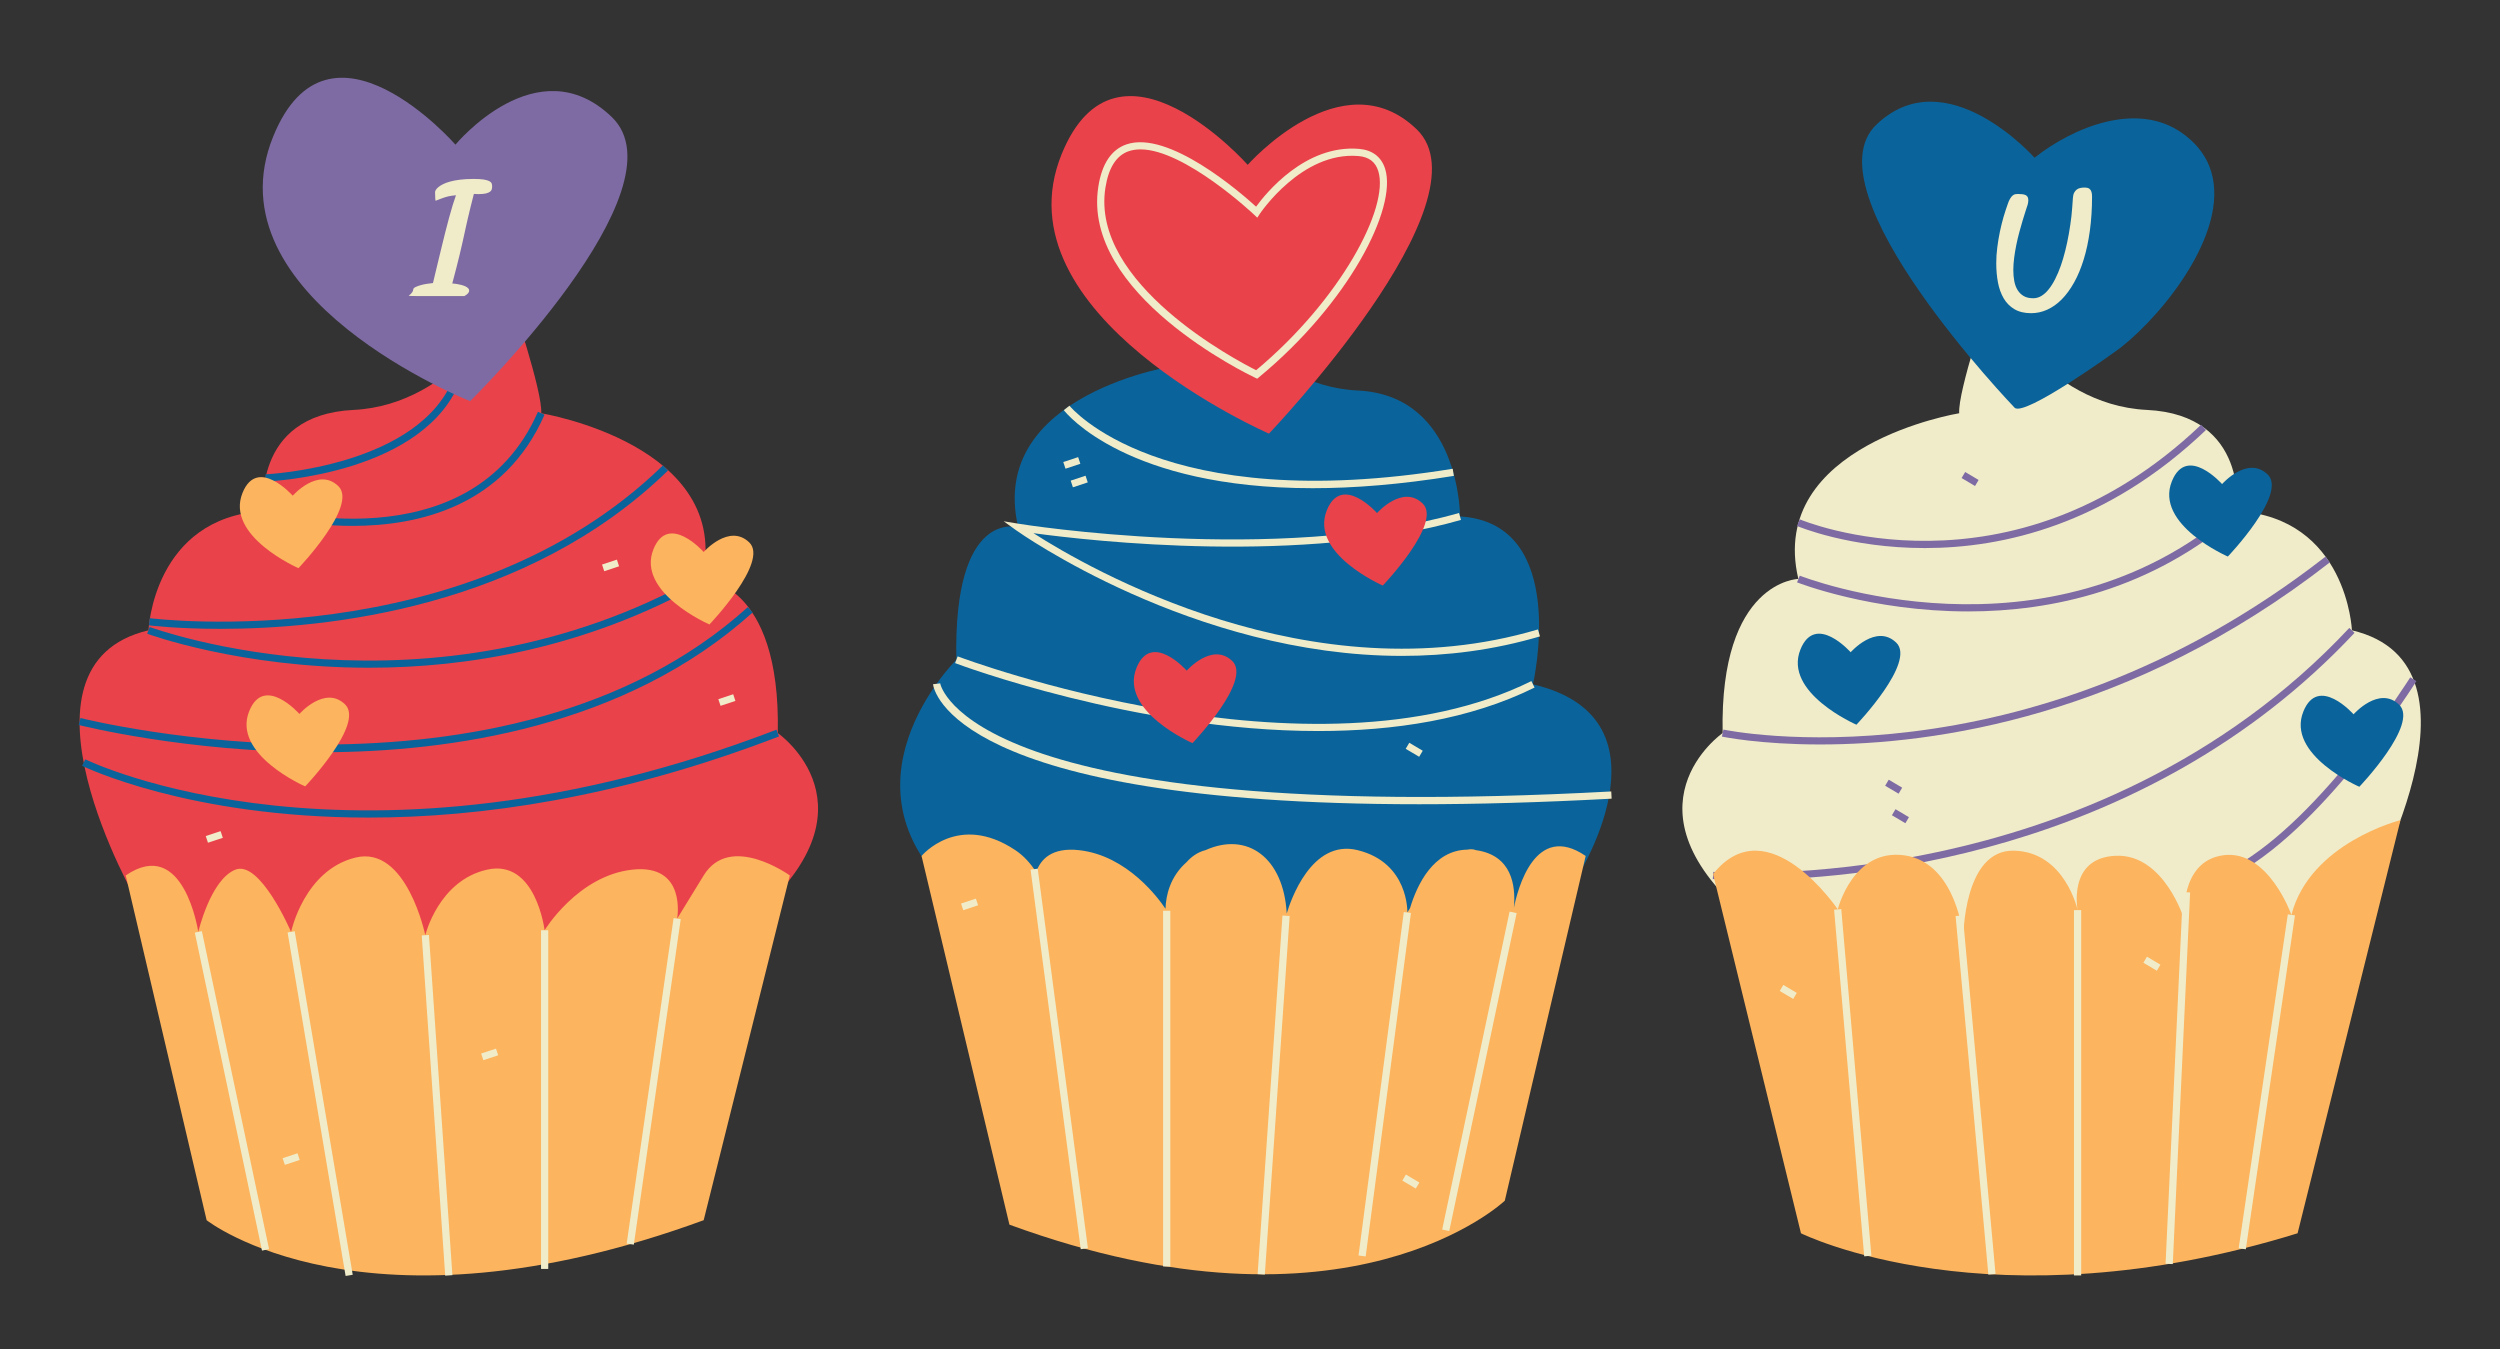 <?xml version="1.0" encoding="UTF-8"?><svg xmlns="http://www.w3.org/2000/svg" xmlns:xlink="http://www.w3.org/1999/xlink" height="288.0" preserveAspectRatio="xMidYMid meet" version="1.0" viewBox="-16.8 -16.6 533.7 288.0" width="533.7" zoomAndPan="magnify"><rect x="-16.8" y="-16.6" width="533.7" height="288.0" fill="#333333" stroke="none"/><g><g><g id="change1_1"><path d="M12.54,175.97c0,0-29.29-50.58,2.36-58.01c0,0,1.01-24.05,24.58-25.47c0,0-2.69-20.52,19.19-21.58 s33.67-23.7,33.67-23.7s6.73,19.81,6.4,24.41c0,0,41.08,6.72,34.34,35.37c0,0,16.83,0.35,16.16,32.9c0,0,22.9,15.92-6.06,39.97 C143.18,179.86,81.56,223.37,12.54,175.97z" fill="#EA424A"/></g></g></g><g><g><g id="change2_8"><path d="M319.2,171.82c0,0,22.9-34.9-8.75-42.33c0,0,8.01-34.43-15.56-35.84c0,0,0.07-25.82-21.81-26.88 c-21.89-1.06-33.67-23.7-33.67-23.7s-5.13,13.69-4.79,18.29c0,0-40.78,5.96-34.05,34.61c0,0-13.88-4.26-13.21,28.28 c0,0-27.75,27.41,1.2,51.47C188.56,175.71,250.18,219.21,319.2,171.82z" fill="#0A649B"/></g></g></g><g><g><g id="change3_15"><path d="M264.65,139.46c-38.99,0-77.03-14.29-77.56-14.5l0.55-1.44c0.75,0.29,75.7,28.44,122.48,5.28l0.68,1.38 C296.96,137.03,280.72,139.46,264.65,139.46z" fill="#F0ECCA"/></g></g><g><g id="change3_3"><path d="M286.16,155.09c-99.43,0-103.64-24.46-103.78-25.62l1.53-0.18l-0.76,0.09l0.76-0.1 c0.04,0.31,5.92,30.52,143.26,23.08l0.08,1.54C312.01,154.72,298.36,155.09,286.16,155.09z" fill="#F0ECCA"/></g></g><g><g id="change3_28"><path d="M282.5,123.42c-44.66,0-81.94-26.51-82.39-26.83l-2.65-1.91l3.22,0.53c0.54,0.09,54.99,8.84,93.99-2.3 l0.42,1.48c-33.68,9.62-78.7,4.54-91.27,2.83c11.83,7.59,59.23,34.94,107.7,20.55l0.44,1.48 C302,122.2,292.08,123.42,282.5,123.42z" fill="#F0ECCA"/></g></g><g><g id="change3_8"><path d="M263.41,87.62c-39.56,0-52.48-15.84-53.11-16.66l1.21-0.95c0.19,0.24,19.4,23.64,81.81,13.46l0.25,1.52 C282.12,86.85,272.11,87.62,263.41,87.62z" fill="#F0ECCA"/></g></g></g><g><g><g id="change3_16"><path d="M487.65,175.97c0,0,29.29-50.58-2.36-58.01c0,0-1.01-24.05-24.58-25.47c0,0,2.69-20.52-19.19-21.58 c-21.89-1.06-33.67-23.7-33.67-23.7s-6.73,19.81-6.4,24.41c0,0-41.08,6.72-34.34,35.37c0,0-16.83,0.35-16.16,32.9 c0,0-22.9,15.92,6.06,39.97C357.01,179.86,418.63,223.37,487.65,175.97z" fill="#F0ECCA"/></g></g><g><g id="change2_1"><path d="M39.92,86.2l-0.06-1.54c0.33-0.01,33.34-1.63,40.35-21.07l1.45,0.52C74.29,84.52,41.32,86.14,39.92,86.2z" fill="#0A649B"/></g></g><g><g id="change2_6"><path d="M61.86,157.94c-38.42,0-60.78-10.88-61.14-11.06l0.69-1.38c0.57,0.29,57.95,28.14,147.55-6.33l0.55,1.44 C115.15,153.84,85.48,157.94,61.86,157.94z" fill="#0A649B"/></g></g><g><g id="change2_7"><path d="M62,125.95c-27.56,0-47.04-7.14-47.38-7.26l0.54-1.44c0.59,0.22,59.48,21.77,117.53-10.92l0.76,1.34 C108.21,121.88,82.8,125.95,62,125.95z" fill="#0A649B"/></g></g><g><g id="change2_9"><path d="M58.45,95.67c-10.65,0-19-2.38-19.19-2.44l0.44-1.48c0.44,0.13,43.9,12.5,58.34-20.44l1.41,0.62 C90.88,91.46,72.62,95.67,58.45,95.67z" fill="#0A649B"/></g></g><g><g id="change2_11"><path d="M30.23,117.65c-9.22,0-15.05-0.73-15.24-0.75l0.2-1.53c0.67,0.09,67.43,8.37,109.54-32.62l1.07,1.1 C95.53,113.32,52.76,117.65,30.23,117.65z" fill="#0A649B"/></g></g><g><g id="change2_2"><path d="M51.74,143.99c-28.82,0-51.52-5.77-51.74-5.82l0.38-1.49c0.9,0.23,91.01,22.76,142.46-23.67l1.03,1.14 c-27.23,24.57-64.92,29.79-91.74,29.84C52.01,143.99,51.88,143.99,51.74,143.99z" fill="#0A649B"/></g></g></g><g><g><g id="change4_3"><path d="M461.09,169.72l-0.76-1.34c18.77-10.6,37.22-40.09,37.41-40.38l1.31,0.81 C498.86,129.1,480.2,158.93,461.09,169.72z" fill="#7E6BA3"/></g></g><g><g id="change4_9"><path d="M356.03,171.26c-4.47,0-7.05-0.19-7.19-0.2l0.13-1.53c0.81,0.07,81.36,6.03,135.76-52.08l1.12,1.05 C440.51,166.93,377.19,171.26,356.03,171.26z" fill="#7E6BA3"/></g></g><g><g id="change4_7"><path d="M403.36,113.93c-20.69,0-36.24-6.1-36.53-6.21l0.58-1.43c0.52,0.21,52.67,20.62,92.81-14.37l1.01,1.16 C442.41,109.48,421.01,113.93,403.36,113.93z" fill="#7E6BA3"/></g></g><g><g id="change4_1"><path d="M371.77,142.33c-12.89,0-20.76-1.64-20.98-1.68l0.33-1.5c0.64,0.14,64.12,13.29,128.51-36.91l0.95,1.21 C438.13,136.54,396.04,142.33,371.77,142.33z" fill="#7E6BA3"/></g></g><g id="change4_5"><path d="M403.03 84H404.53V87.34H403.03z" fill="#7E6BA3" transform="rotate(-59.358 403.768 85.667)"/></g><g id="change4_8"><path d="M386.71 149.69H388.21V153.03H386.71z" fill="#7E6BA3" transform="rotate(-59.358 387.447 151.353)"/></g><g id="change4_6"><path d="M388.14 155.95H389.64V159.29H388.14z" fill="#7E6BA3" transform="rotate(-59.342 388.919 157.62)"/></g><g><g id="change4_2"><path d="M394.11,100.4c-16.07,0-27.08-4.62-27.3-4.72l0.61-1.41c0.44,0.19,44.82,18.77,85.66-20.19l1.06,1.11 C432.95,95.41,410.8,100.4,394.11,100.4z" fill="#7E6BA3"/></g></g></g><g><g><g id="change5_4"><path d="M10.04,170.29l17.27,73.6c0,0,33.6,26.53,106.11,0l18.39-73.6c0,0-12.73-9.22-18.39,0 c-5.66,9.22-5.66,9.22-5.66,9.22s2.12-11.73-9.55-10.46c-11.67,1.27-18.75,12.94-18.75,12.94s-1.85-15.27-12.26-12.94 s-13.21,14-13.21,14s-3.97-19.28-14.93-16.57s-13.72,15.87-13.72,15.87s-6.59-15.42-11.9-13.29s-7.91,13.29-7.91,13.29 S22.48,161.78,10.04,170.29z" fill="#FCB45E"/></g></g><g><g id="change5_5"><path d="M133.42,101.24c0,0,5.44-6.18,9.73-2.05c4.29,4.13-8.5,17.52-8.5,17.52s-15.7-6.83-11.94-16.09 C125.9,92.76,133.42,101.24,133.42,101.24z" fill="#FCB45E"/></g></g><g><g id="change5_2"><path d="M47.12,135.81c0,0,5.44-6.18,9.73-2.05c4.29,4.13-8.5,17.52-8.5,17.52s-15.7-6.83-11.94-16.09 C39.61,127.33,47.12,135.81,47.12,135.81z" fill="#FCB45E"/></g></g><g><g id="change5_3"><path d="M45.69,89.22c0,0,5.44-6.18,9.73-2.05s-8.5,17.52-8.5,17.52s-15.7-6.83-11.94-16.09 C38.18,80.74,45.69,89.22,45.69,89.22z" fill="#FCB45E"/></g></g><g id="change5_1"><path d="M306.38,177.21c0.45-4.87-0.48-11.23-8.09-12.32c-0.57-0.23-1.19-0.24-1.83-0.11 c-7.27,0.11-10.74,7.49-12.25,12.49c-0.37,0.57-0.57,0.91-0.57,0.91s0.35-10.59-10.61-13.29c-9.86-2.43-14.34,10.82-15.14,13.52 c-0.66-11.95-8.46-17.53-17.34-13.52c0,0,0,0-0.01,0c-1.64,0.42-2.97,1.37-4.04,2.57c-3.55,3.14-4.4,7.14-4.49,9.95 c-1.38-2.08-8.12-11.4-18.48-12.52c-5.79-0.63-8.18,1.94-9.13,4.69c-1.19-1.87-2.65-3.49-4.45-4.69 c-12.23-8.16-20.02,1.24-20.02,1.24l18.76,78.71c72.51,26.53,105.75-5.11,105.75-5.11l17.27-73.6 C310.91,158.75,307.18,173.23,306.38,177.21z" fill="#FCB45E"/></g><g><g id="change5_6"><path d="M348.91,169.99l18.76,76.69c0,0,40.6,20.26,106.02,0l21.97-88.2c0,0-19.28,4.82-23.29,20.22 c0,0-4.92-13.96-14.48-12.73c-9.57,1.24-8.39,13.76-8.39,13.76s-4.27-14.07-14.63-13.64c-10.37,0.43-8.13,11.62-8.13,11.62 s-2.67-12.4-13.54-12.71c-10.86-0.31-10.86,18.47-10.86,18.47s-1.41-15.84-12.5-17.46c-11.08-1.61-14.31,11.52-14.31,11.52 S360.57,155.37,348.91,169.99z" fill="#FCB45E"/></g></g></g><g><g><g id="change1_4"><path d="M249.56,18.59c0,0,20.17-22.9,36.07-7.59c15.9,15.31-31.53,64.97-31.53,64.97s-58.22-25.31-44.26-59.66 C221.69-12.85,249.56,18.59,249.56,18.59z" fill="#EA424A"/></g></g><g><g id="change1_3"><path d="M236.54,126.57c0,0,5.44-6.18,9.73-2.05c4.29,4.13-8.5,17.52-8.5,17.52s-15.7-6.83-11.94-16.09 C229.03,118.09,236.54,126.57,236.54,126.57z" fill="#EA424A"/></g></g><g><g id="change1_2"><path d="M277.17,92.93c0,0,5.44-6.18,9.73-2.05s-8.5,17.52-8.5,17.52s-15.7-6.83-11.94-16.09 C269.65,84.45,277.17,92.93,277.17,92.93z" fill="#EA424A"/></g></g></g><g><g><g id="change4_4"><path d="M80.43,14.28c0,0,17.48-21.2,33.38-5.89S83.56,69.04,83.56,69.04S27.57,46.86,41.53,12.52 C53.38-16.64,80.43,14.28,80.43,14.28z" fill="#7E6BA3"/></g></g></g><g><g><g id="change2_10"><path d="M378.28,122.64c0,0,5.44-6.18,9.73-2.05s-8.5,17.52-8.5,17.52s-15.7-6.83-11.94-16.09 C370.77,114.16,378.28,122.64,378.28,122.64z" fill="#0A649B"/></g></g><g><g id="change2_3"><path d="M485.64,135.89c0,0,5.44-6.18,9.73-2.05c4.29,4.13-8.5,17.52-8.5,17.52s-15.7-6.83-11.94-16.09 C478.12,127.41,485.64,135.89,485.64,135.89z" fill="#0A649B"/></g></g><g><g id="change2_4"><path d="M457.57,86.74c0,0,5.44-6.18,9.73-2.05c4.29,4.13-8.5,17.52-8.5,17.52s-15.7-6.83-11.94-16.09 C450.06,78.26,457.57,86.74,457.57,86.74z" fill="#0A649B"/></g></g><g><g id="change2_5"><path d="M454.81,18.8c-1.06-2.61-2.93-5-5.82-7.03c-9.65-6.78-23.13-1.25-31.46,5.3c0,0-18.88-21.3-33.76-7.06 c-14.88,14.24,29.49,60.4,29.5,60.42c1.99,2.07,21.17-11.67,22.84-12.98C445.37,50.13,460.05,31.74,454.81,18.8z" fill="#0A649B"/></g></g></g><g><g><g id="change3_17"><path d="M31.95 181.59H33.49V250.97H31.95z" fill="#F0ECCA" transform="rotate(-11.93 32.718 216.31)"/></g></g><g><g id="change3_26"><path d="M50.77 181.82H52.31V256.19H50.77z" fill="#F0ECCA" transform="rotate(-9.585 51.523 218.954)"/></g></g><g><g id="change3_20"><path d="M75.74 182.96H77.28V255.76H75.74z" fill="#F0ECCA" transform="rotate(-3.945 76.525 219.407)"/></g></g><g><g id="change3_18"><path d="M98.7 181.99H100.24V254.29H98.7z" fill="#F0ECCA"/></g></g><g><g id="change3_5"><path d="M87.64 213.49H157.85V215.03H87.64z" fill="#F0ECCA" transform="rotate(-81.796 122.744 214.25)"/></g></g><g><g id="change3_22"><path d="M76.26,26.23l-0.06,0.03c-0.03,0-0.05-0.17-0.08-0.5c-0.02-0.34-0.04-0.79-0.04-1.36 c0-0.11,0.05-0.26,0.16-0.45c0.1-0.18,0.28-0.38,0.53-0.59c0.25-0.21,0.57-0.42,0.97-0.62c0.4-0.21,0.91-0.4,1.52-0.57 c0.61-0.17,1.33-0.31,2.16-0.41c0.83-0.1,1.79-0.16,2.88-0.16c0.94,0,1.67,0.05,2.19,0.13c0.53,0.09,0.92,0.21,1.19,0.35 c0.26,0.15,0.43,0.32,0.49,0.51c0.06,0.19,0.09,0.39,0.09,0.59c0,0.21-0.02,0.41-0.07,0.61c-0.05,0.2-0.17,0.38-0.37,0.53 c-0.2,0.16-0.5,0.28-0.89,0.38c-0.4,0.09-0.94,0.14-1.63,0.14c-0.31,0-0.62-0.01-0.94-0.04c-0.27,1.03-0.5,1.96-0.7,2.77 c-0.2,0.81-0.38,1.57-0.54,2.25c-0.16,0.69-0.31,1.33-0.44,1.94c-0.13,0.61-0.27,1.22-0.4,1.83c-0.14,0.62-0.28,1.26-0.43,1.93 c-0.15,0.67-0.32,1.42-0.52,2.23c-0.19,0.81-0.42,1.73-0.68,2.73c-0.26,1.01-0.56,2.16-0.9,3.44c0.06,0,0.19,0.01,0.39,0.03 c0.2,0.02,0.44,0.05,0.7,0.1c0.26,0.05,0.55,0.11,0.85,0.18c0.3,0.08,0.57,0.17,0.82,0.28c0.25,0.11,0.45,0.25,0.61,0.4 c0.16,0.15,0.24,0.33,0.24,0.53c0,0.4-0.34,0.79-1.02,1.16c-0.2,0-0.52,0-0.96,0c-0.44,0-0.96,0-1.56,0s-1.24,0-1.93,0 c-0.69,0-1.38,0-2.07,0.01c-0.69,0-1.36,0-2.01,0c-0.65-0.01-1.22-0.01-1.71-0.01c-0.49,0-0.89-0.01-1.19-0.02 c-0.3-0.01-0.45-0.02-0.45-0.04c0-0.03,0.05-0.07,0.13-0.13c0.09-0.06,0.19-0.15,0.31-0.26c0.11-0.11,0.22-0.24,0.33-0.41 c0.1-0.16,0.17-0.36,0.2-0.6c0.02-0.16,0.18-0.32,0.48-0.46c0.3-0.15,0.67-0.28,1.09-0.4s0.88-0.22,1.36-0.29 c0.48-0.08,0.9-0.13,1.27-0.16c0.29-1.24,0.59-2.48,0.89-3.72c0.3-1.24,0.59-2.46,0.88-3.64c0.29-1.19,0.57-2.34,0.85-3.45 c0.28-1.11,0.55-2.16,0.82-3.13c0.27-0.98,0.52-1.87,0.77-2.68c0.25-0.81,0.48-1.52,0.7-2.13c-0.35,0.04-0.66,0.08-0.92,0.11 c-0.27,0.04-0.5,0.08-0.71,0.13c-0.21,0.05-0.41,0.1-0.59,0.16s-0.38,0.12-0.58,0.19c-0.2,0.07-0.41,0.15-0.65,0.24 C76.85,26.01,76.58,26.11,76.26,26.23z" fill="#F0ECCA"/></g></g><g><g id="change3_29"><path d="M264.34 211.35H333.72V212.89H264.34z" fill="#F0ECCA" transform="rotate(-78.03 299.019 212.115)"/></g></g><g><g id="change3_34"><path d="M241.84 214.08H315.8V215.62H241.84z" fill="#F0ECCA" transform="rotate(-82.49 278.823 214.858)"/></g></g><g><g id="change3_25"><path d="M216.73 216.4H293.46V217.94H216.73z" fill="#F0ECCA" transform="rotate(-86.038 255.097 217.169)"/></g></g><g><g id="change3_9"><path d="M231.5 177.83H233.04V253.77H231.5z" fill="#F0ECCA"/></g></g><g><g id="change3_7"><path d="M208.56 168.59H210.1V250.32H208.56z" fill="#F0ECCA" transform="rotate(-7.533 209.377 209.49)"/></g></g><g><g id="change3_4"><path d="M251.59,64.25l-0.44-0.21c-1.52-0.72-37.07-17.84-33.48-40.78c0.76-4.9,2.79-7.94,6.02-9.04 c8.95-3.06,24.27,10.21,27.66,13.3c2.13-2.93,10.53-13.28,21.96-12.34c2.86,0.24,4.79,1.71,5.59,4.27 c2.62,8.37-7.8,28.7-26.94,44.49L251.59,64.25z M226.67,15.29c-0.88,0-1.71,0.12-2.49,0.38c-2.65,0.9-4.33,3.54-5,7.82 c-3.2,20.5,28.08,36.89,32.18,38.94c17.9-14.93,28.52-34.7,26.07-42.53c-0.62-1.96-2.01-3.01-4.25-3.19 c-12.1-1.02-20.98,12.25-21.07,12.39l-0.5,0.77l-0.67-0.63C250.79,29.09,236.09,15.29,226.67,15.29z" fill="#F0ECCA"/></g></g><g><g id="change3_23"><path d="M425.72,25.7c0.03-0.48,0.12-0.87,0.27-1.16c0.15-0.29,0.34-0.52,0.58-0.69 c0.23-0.17,0.49-0.28,0.78-0.33c0.29-0.06,0.58-0.08,0.86-0.08c0.25,0,0.48,0.03,0.68,0.08s0.37,0.16,0.5,0.31 c0.14,0.15,0.24,0.34,0.31,0.59c0.07,0.25,0.11,0.56,0.11,0.94c0,2.62-0.16,5.06-0.47,7.32c-0.31,2.25-0.75,4.3-1.32,6.14 c-0.57,1.84-1.25,3.48-2.05,4.9c-0.8,1.43-1.67,2.62-2.63,3.59c-0.96,0.97-2,1.7-3.1,2.2c-1.11,0.5-2.25,0.75-3.44,0.75 c-1.42,0-2.61-0.29-3.57-0.86c-0.96-0.57-1.72-1.35-2.29-2.32c-0.57-0.98-0.98-2.11-1.22-3.39c-0.24-1.28-0.36-2.64-0.36-4.06 c0-1.13,0.07-2.27,0.22-3.42c0.15-1.16,0.33-2.28,0.56-3.37c0.23-1.09,0.49-2.13,0.77-3.11c0.29-0.98,0.58-1.86,0.86-2.65 c0.18-0.55,0.36-0.98,0.55-1.28c0.18-0.3,0.37-0.53,0.55-0.67c0.18-0.15,0.36-0.24,0.54-0.27c0.18-0.03,0.37-0.05,0.56-0.05 c0.36,0,0.68,0.02,0.96,0.05c0.28,0.03,0.51,0.1,0.7,0.19c0.19,0.09,0.33,0.23,0.43,0.4c0.09,0.18,0.14,0.41,0.14,0.7v0.11 c-0.02,0.11-0.03,0.24-0.04,0.37c-0.01,0.13-0.04,0.28-0.09,0.44c-0.11,0.35-0.27,0.82-0.46,1.41c-0.19,0.59-0.4,1.27-0.63,2.03 c-0.23,0.76-0.46,1.58-0.7,2.46c-0.24,0.88-0.45,1.78-0.64,2.71c-0.19,0.92-0.34,1.84-0.46,2.76c-0.12,0.91-0.18,1.78-0.18,2.61 c0,0.85,0.07,1.65,0.21,2.38c0.14,0.73,0.38,1.37,0.72,1.91c0.34,0.54,0.77,0.96,1.31,1.27c0.54,0.31,1.21,0.46,2.01,0.46 c0.62,0,1.2-0.17,1.75-0.5c0.56-0.34,1.08-0.81,1.56-1.42c0.49-0.61,0.95-1.34,1.38-2.19c0.43-0.85,0.83-1.79,1.19-2.81 c0.36-1.02,0.68-2.11,0.97-3.27c0.29-1.16,0.54-2.36,0.76-3.59c0.22-1.24,0.4-2.49,0.55-3.77 C425.54,28.22,425.65,26.95,425.72,25.7z" fill="#F0ECCA"/></g></g><g><g id="change3_30"><path d="M377.96 177.38H379.5V251.66H377.96z" fill="#F0ECCA" transform="rotate(-4.968 378.918 214.614)"/></g></g><g><g id="change3_21"><path d="M404.17 178.73H405.71V255.6H404.17z" fill="#F0ECCA" transform="rotate(-5.221 404.854 217.123)"/></g></g><g><g id="change3_6"><path d="M425.95 177.69H427.49V255.68H425.95z" fill="#F0ECCA"/></g></g><g><g id="change3_24"><path d="M408.4 212.76H487.83V214.3H408.4z" fill="#F0ECCA" transform="rotate(-87.329 448.13 213.534)"/></g></g><g id="change3_13"><path d="M210.34 81.48H213.68V82.98H210.34z" fill="#F0ECCA" transform="rotate(-18.33 211.986 82.221)"/></g><g id="change3_31"><path d="M211.92 85.45H215.26V86.95H211.92z" fill="#F0ECCA" transform="rotate(-18.33 213.569 86.19)"/></g><g id="change3_2"><path d="M27.27 161.32H30.61V162.82H27.27z" fill="#F0ECCA" transform="rotate(-18.33 28.935 162.052)"/></g><g id="change3_12"><path d="M136.7 132.1H140.04V133.6H136.7z" fill="#F0ECCA" transform="rotate(-18.33 138.356 132.84)"/></g><g id="change3_32"><path d="M111.87 103.36H115.21V104.86H111.87z" fill="#F0ECCA" transform="rotate(-18.33 113.53 104.098)"/></g><g id="change3_14"><path d="M284.35 141.8H285.85V145.14H284.35z" fill="#F0ECCA" transform="rotate(-59.358 285.096 143.459)"/></g><g id="change3_19"><path d="M86.06 207.75H89.4V209.25H86.06z" fill="#F0ECCA" transform="rotate(-18.33 87.717 208.48)"/></g><g id="change3_27"><path d="M43.68 230.09H47.02V231.59H43.68z" fill="#F0ECCA" transform="rotate(-18.33 45.345 230.813)"/></g><g id="change3_1"><path d="M283.64 233.95H285.14V237.29H283.64z" fill="#F0ECCA" transform="rotate(-59.367 284.405 235.63)"/></g><g id="change3_35"><path d="M188.51 175.73H191.85V177.23H188.51z" fill="#F0ECCA" transform="rotate(-18.33 190.162 176.463)"/></g><g id="change3_33"><path d="M441.84 187.48H443.34V190.82H441.84z" fill="#F0ECCA" transform="rotate(-59.358 442.576 189.141)"/></g><g id="change3_11"><path d="M364.2 193.5H365.7V196.84H364.2z" fill="#F0ECCA" transform="rotate(-59.358 364.942 195.158)"/></g><g><g id="change3_10"><path d="M431.1 213.55H503.15V215.09H431.1z" fill="#F0ECCA" transform="rotate(-81.628 467.136 214.336)"/></g></g></g></svg>